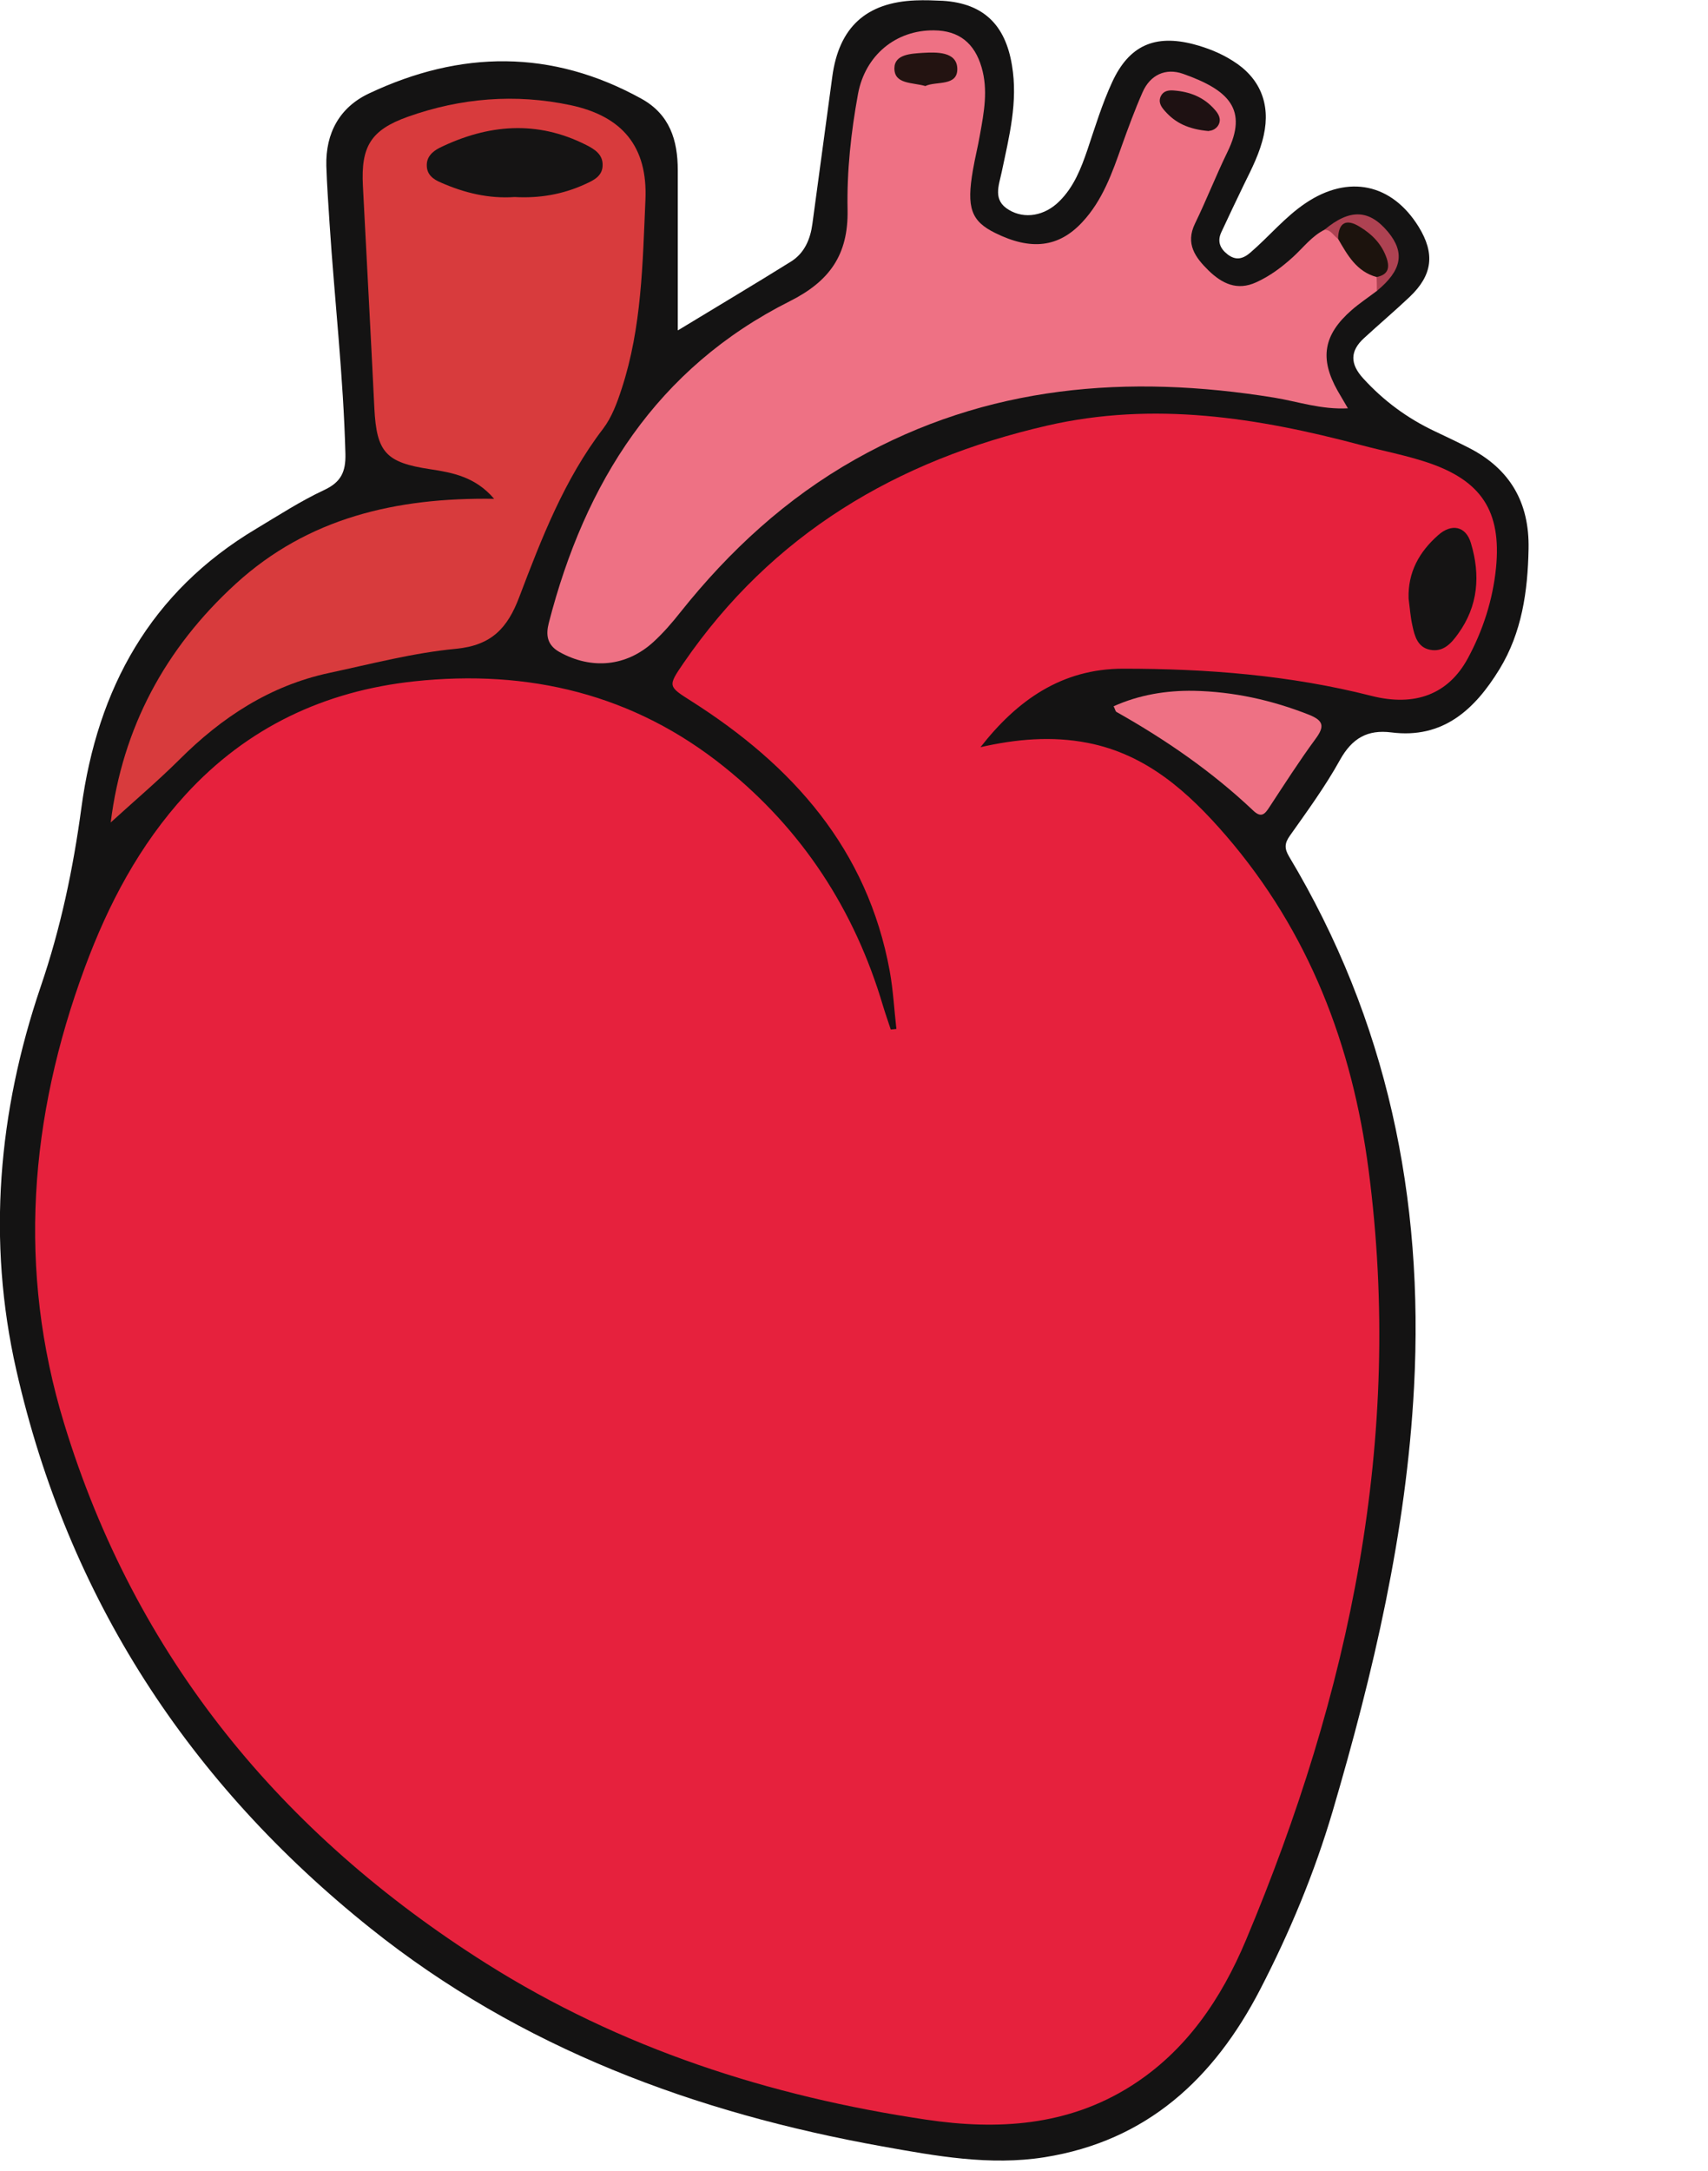 <svg xmlns="http://www.w3.org/2000/svg" fill="none" viewBox="0 0 85 108" height="108" width="85">
<g clip-path="url(#clip0_8510_10)">
<path fill="#141313" d="M33.74 16.43C35.73 15.22 37.57 14.13 39.38 13C40.04 12.58 40.33 11.89 40.43 11.13C40.76 8.69 41.09 6.25 41.42 3.81C41.75 1.36 43.1 0.12 45.56 0.02C46.02 3.02121e-06 46.48 0.02 46.93 0.04C48.95 0.17 50.03 1.24 50.36 3.24C50.67 5.07 50.22 6.8 49.85 8.56C49.71 9.23 49.39 9.96 50.21 10.44C50.99 10.91 51.99 10.74 52.72 10.01C53.44 9.3 53.8 8.38 54.12 7.44C54.5 6.31 54.85 5.16 55.35 4.08C56.19 2.26 57.47 1.7 59.4 2.2C60.08 2.38 60.74 2.64 61.34 3.02C62.7 3.86 63.24 5.16 62.89 6.73C62.7 7.6 62.3 8.38 61.91 9.17C61.53 9.96 61.15 10.75 60.78 11.55C60.57 12 60.71 12.36 61.1 12.66C61.51 12.97 61.86 12.88 62.23 12.56C63.16 11.76 63.95 10.79 64.98 10.1C67.11 8.67 69.27 9.13 70.6 11.28C71.42 12.61 71.3 13.68 70.15 14.77C69.41 15.47 68.63 16.13 67.88 16.82C67.17 17.47 67.19 18.11 67.84 18.82C68.85 19.93 70.03 20.8 71.38 21.44C71.95 21.71 72.52 21.98 73.09 22.27C75.15 23.32 76.12 25 76.07 27.31C76.03 29.41 75.74 31.46 74.62 33.29C73.4 35.28 71.82 36.76 69.24 36.43C68.05 36.28 67.29 36.72 66.69 37.79C65.96 39.11 65.06 40.34 64.19 41.57C63.92 41.95 63.92 42.21 64.15 42.6C69.03 50.74 70.87 59.6 70.37 69C69.99 76.21 68.35 83.19 66.32 90.09C65.41 93.17 64.18 96.12 62.71 98.96C60.42 103.38 57.08 106.49 51.98 107.3C49.26 107.73 46.58 107.24 43.91 106.76C34.6 105.09 25.91 101.88 18.45 95.92C9.41 88.7 3.38 79.47 0.81 68.14C-0.65 61.71 -0.09 55.3 2.02 49.09C3.02 46.17 3.64 43.22 4.05 40.18C4.85 34.25 7.48 29.44 12.75 26.3C13.87 25.63 14.96 24.92 16.14 24.37C16.97 23.98 17.21 23.47 17.19 22.58C17.09 18.74 16.65 14.93 16.4 11.1C16.34 10.15 16.27 9.2 16.24 8.25C16.2 6.62 16.9 5.34 18.36 4.65C22.91 2.5 27.45 2.44 31.92 4.91C33.33 5.69 33.73 6.97 33.73 8.47C33.73 11.04 33.73 13.6 33.73 16.42"></path>
<path fill="#E6213D" d="M48.77 37.17C50.56 36.76 52.34 36.6 54.13 36.95C57.06 37.52 59.14 39.4 61.01 41.56C65.14 46.35 67.3 51.99 68.11 58.2C69.86 71.57 67.16 84.23 62.01 96.49C60.78 99.42 59.03 102.02 56.28 103.76C53.13 105.75 49.65 105.96 46.09 105.43C38.28 104.27 30.88 101.88 24.18 97.65C14 91.22 6.73 82.41 3.19 70.8C0.86 63.17 1.46 55.58 4.22 48.13C5.39 44.97 6.94 42.03 9.24 39.52C12.31 36.17 16.16 34.37 20.61 33.89C26.3 33.28 31.54 34.52 36.06 38.16C39.93 41.27 42.53 45.26 43.94 50.02C44.06 50.42 44.2 50.81 44.33 51.21C44.42 51.2 44.51 51.19 44.61 51.18C44.5 50.22 44.45 49.25 44.28 48.31C43.17 42.23 39.44 38.07 34.4 34.87C33.25 34.14 33.22 34.14 34.01 32.99C38.42 26.57 44.62 22.89 52.11 21.17C57.42 19.95 62.59 20.77 67.74 22.14C68.83 22.43 69.94 22.64 71 22.99C73.72 23.89 74.73 25.42 74.45 28.25C74.29 29.84 73.8 31.36 73.04 32.76C72.08 34.52 70.43 35.17 68.24 34.61C64.19 33.58 60.06 33.26 55.9 33.26C52.83 33.26 50.61 34.84 48.79 37.17"></path>
<path fill="#EE7184" d="M68.52 14.47C68.1 14.79 67.66 15.08 67.27 15.42C65.86 16.65 65.66 17.83 66.57 19.44C66.71 19.68 66.85 19.92 67.08 20.31C65.74 20.38 64.58 19.97 63.42 19.78C56.14 18.6 49.12 19.15 42.56 22.85C39.14 24.78 36.31 27.38 33.87 30.44C33.46 30.96 33.02 31.47 32.53 31.92C31.18 33.16 29.44 33.32 27.84 32.43C27.22 32.08 27.16 31.58 27.31 30.99C29.11 24 32.68 18.31 39.31 14.98C41.28 13.99 42.22 12.68 42.18 10.44C42.14 8.52 42.35 6.58 42.7 4.67C43.06 2.74 44.59 1.49 46.48 1.51C47.73 1.52 48.5 2.15 48.85 3.35C49.18 4.48 48.97 5.58 48.77 6.69C48.67 7.28 48.52 7.86 48.42 8.45C48.09 10.34 48.33 11 49.53 11.59C51.31 12.47 52.69 12.31 53.86 11.05C54.87 9.97 55.35 8.6 55.83 7.24C56.15 6.35 56.48 5.45 56.86 4.59C57.24 3.72 58.01 3.37 58.87 3.67C61.17 4.48 62.12 5.45 61.08 7.57C60.51 8.74 60.04 9.95 59.47 11.12C58.98 12.13 59.49 12.81 60.14 13.45C60.81 14.1 61.56 14.48 62.52 14.04C63.2 13.73 63.79 13.29 64.34 12.79C64.86 12.32 65.28 11.74 65.93 11.42C66.3 11.24 66.53 11.46 66.73 11.72C67.23 12.55 67.94 13.19 68.62 13.86C68.69 14.08 68.62 14.27 68.53 14.47"></path>
<path fill="#D83B3D" d="M5.51 40.91C6.09 36.23 8.2 32.26 11.74 29.03C15.33 25.76 19.7 24.74 24.59 24.81C23.66 23.72 22.53 23.51 21.42 23.34C19.21 23.01 18.74 22.51 18.63 20.3C18.45 16.61 18.25 12.93 18.06 9.24C17.96 7.3 18.44 6.47 20.29 5.81C22.93 4.87 25.65 4.65 28.39 5.23C30.98 5.78 32.24 7.3 32.12 9.95C31.98 13.1 31.94 16.28 30.94 19.33C30.71 20.04 30.45 20.75 30.01 21.33C28.08 23.85 26.95 26.78 25.84 29.7C25.26 31.24 24.46 32.1 22.7 32.27C20.58 32.47 18.49 33.02 16.39 33.47C13.44 34.1 11.03 35.68 8.92 37.79C7.83 38.87 6.65 39.87 5.52 40.9"></path>
<path fill="#EE7184" d="M55.42 35.13C56.69 34.56 58.03 34.34 59.4 34.36C61.38 34.4 63.29 34.82 65.14 35.55C65.87 35.84 65.93 36.13 65.47 36.75C64.66 37.85 63.92 39.01 63.17 40.15C62.95 40.49 62.77 40.7 62.37 40.32C60.32 38.38 58.01 36.79 55.56 35.41C55.51 35.38 55.5 35.29 55.42 35.13Z"></path>
<path fill="#AE4252" d="M66.59 11.88C66.36 11.73 66.24 11.42 65.91 11.43C67.18 10.37 68.14 10.41 69.08 11.54C69.93 12.57 69.76 13.45 68.52 14.47C68.52 14.24 68.52 14.01 68.51 13.78C68.85 12.87 68.36 11.81 67.48 11.49C67.02 11.32 66.86 11.7 66.59 11.88Z"></path>
<path fill="#151414" d="M70.1 29.77C70.06 28.46 70.63 27.45 71.57 26.62C72.24 26.02 72.95 26.17 73.2 27.01C73.68 28.6 73.57 30.14 72.56 31.53C72.23 31.99 71.83 32.45 71.17 32.32C70.55 32.2 70.4 31.64 70.29 31.12C70.19 30.68 70.16 30.22 70.1 29.77Z"></path>
<path fill="#231311" d="M46.05 4.28C45.4 4.09 44.51 4.2 44.51 3.4C44.51 2.69 45.36 2.67 45.92 2.63C46.6 2.59 47.6 2.56 47.64 3.39C47.68 4.32 46.59 4.02 46.05 4.28Z"></path>
<path fill="#1C130D" d="M66.59 11.88C66.61 11.07 66.99 10.86 67.67 11.28C68.28 11.65 68.77 12.14 69.01 12.85C69.18 13.36 69.05 13.67 68.51 13.78C67.51 13.51 67.06 12.69 66.59 11.88Z"></path>
<path fill="#1E1112" d="M60.16 6.52C59.14 6.43 58.49 6.11 57.98 5.53C57.78 5.31 57.63 5.08 57.77 4.78C57.9 4.52 58.15 4.48 58.41 4.5C59.21 4.56 59.91 4.83 60.45 5.45C60.65 5.67 60.79 5.93 60.64 6.21C60.49 6.49 60.19 6.51 60.16 6.51"></path>
<path fill="#151414" d="M25.61 9.8C24.34 9.89 23.12 9.6 21.94 9.08C21.56 8.92 21.25 8.69 21.24 8.25C21.22 7.8 21.53 7.53 21.88 7.35C24.29 6.18 26.72 5.97 29.17 7.21C29.59 7.42 30 7.68 29.99 8.21C29.99 8.76 29.54 8.97 29.12 9.16C28.01 9.67 26.84 9.87 25.61 9.8Z"></path>
</g>
<defs>
<clipPath id="clip0_8510_10">
<rect fill="white" height="107.47" width="84.64"></rect>
</clipPath>
</defs>
</svg>
